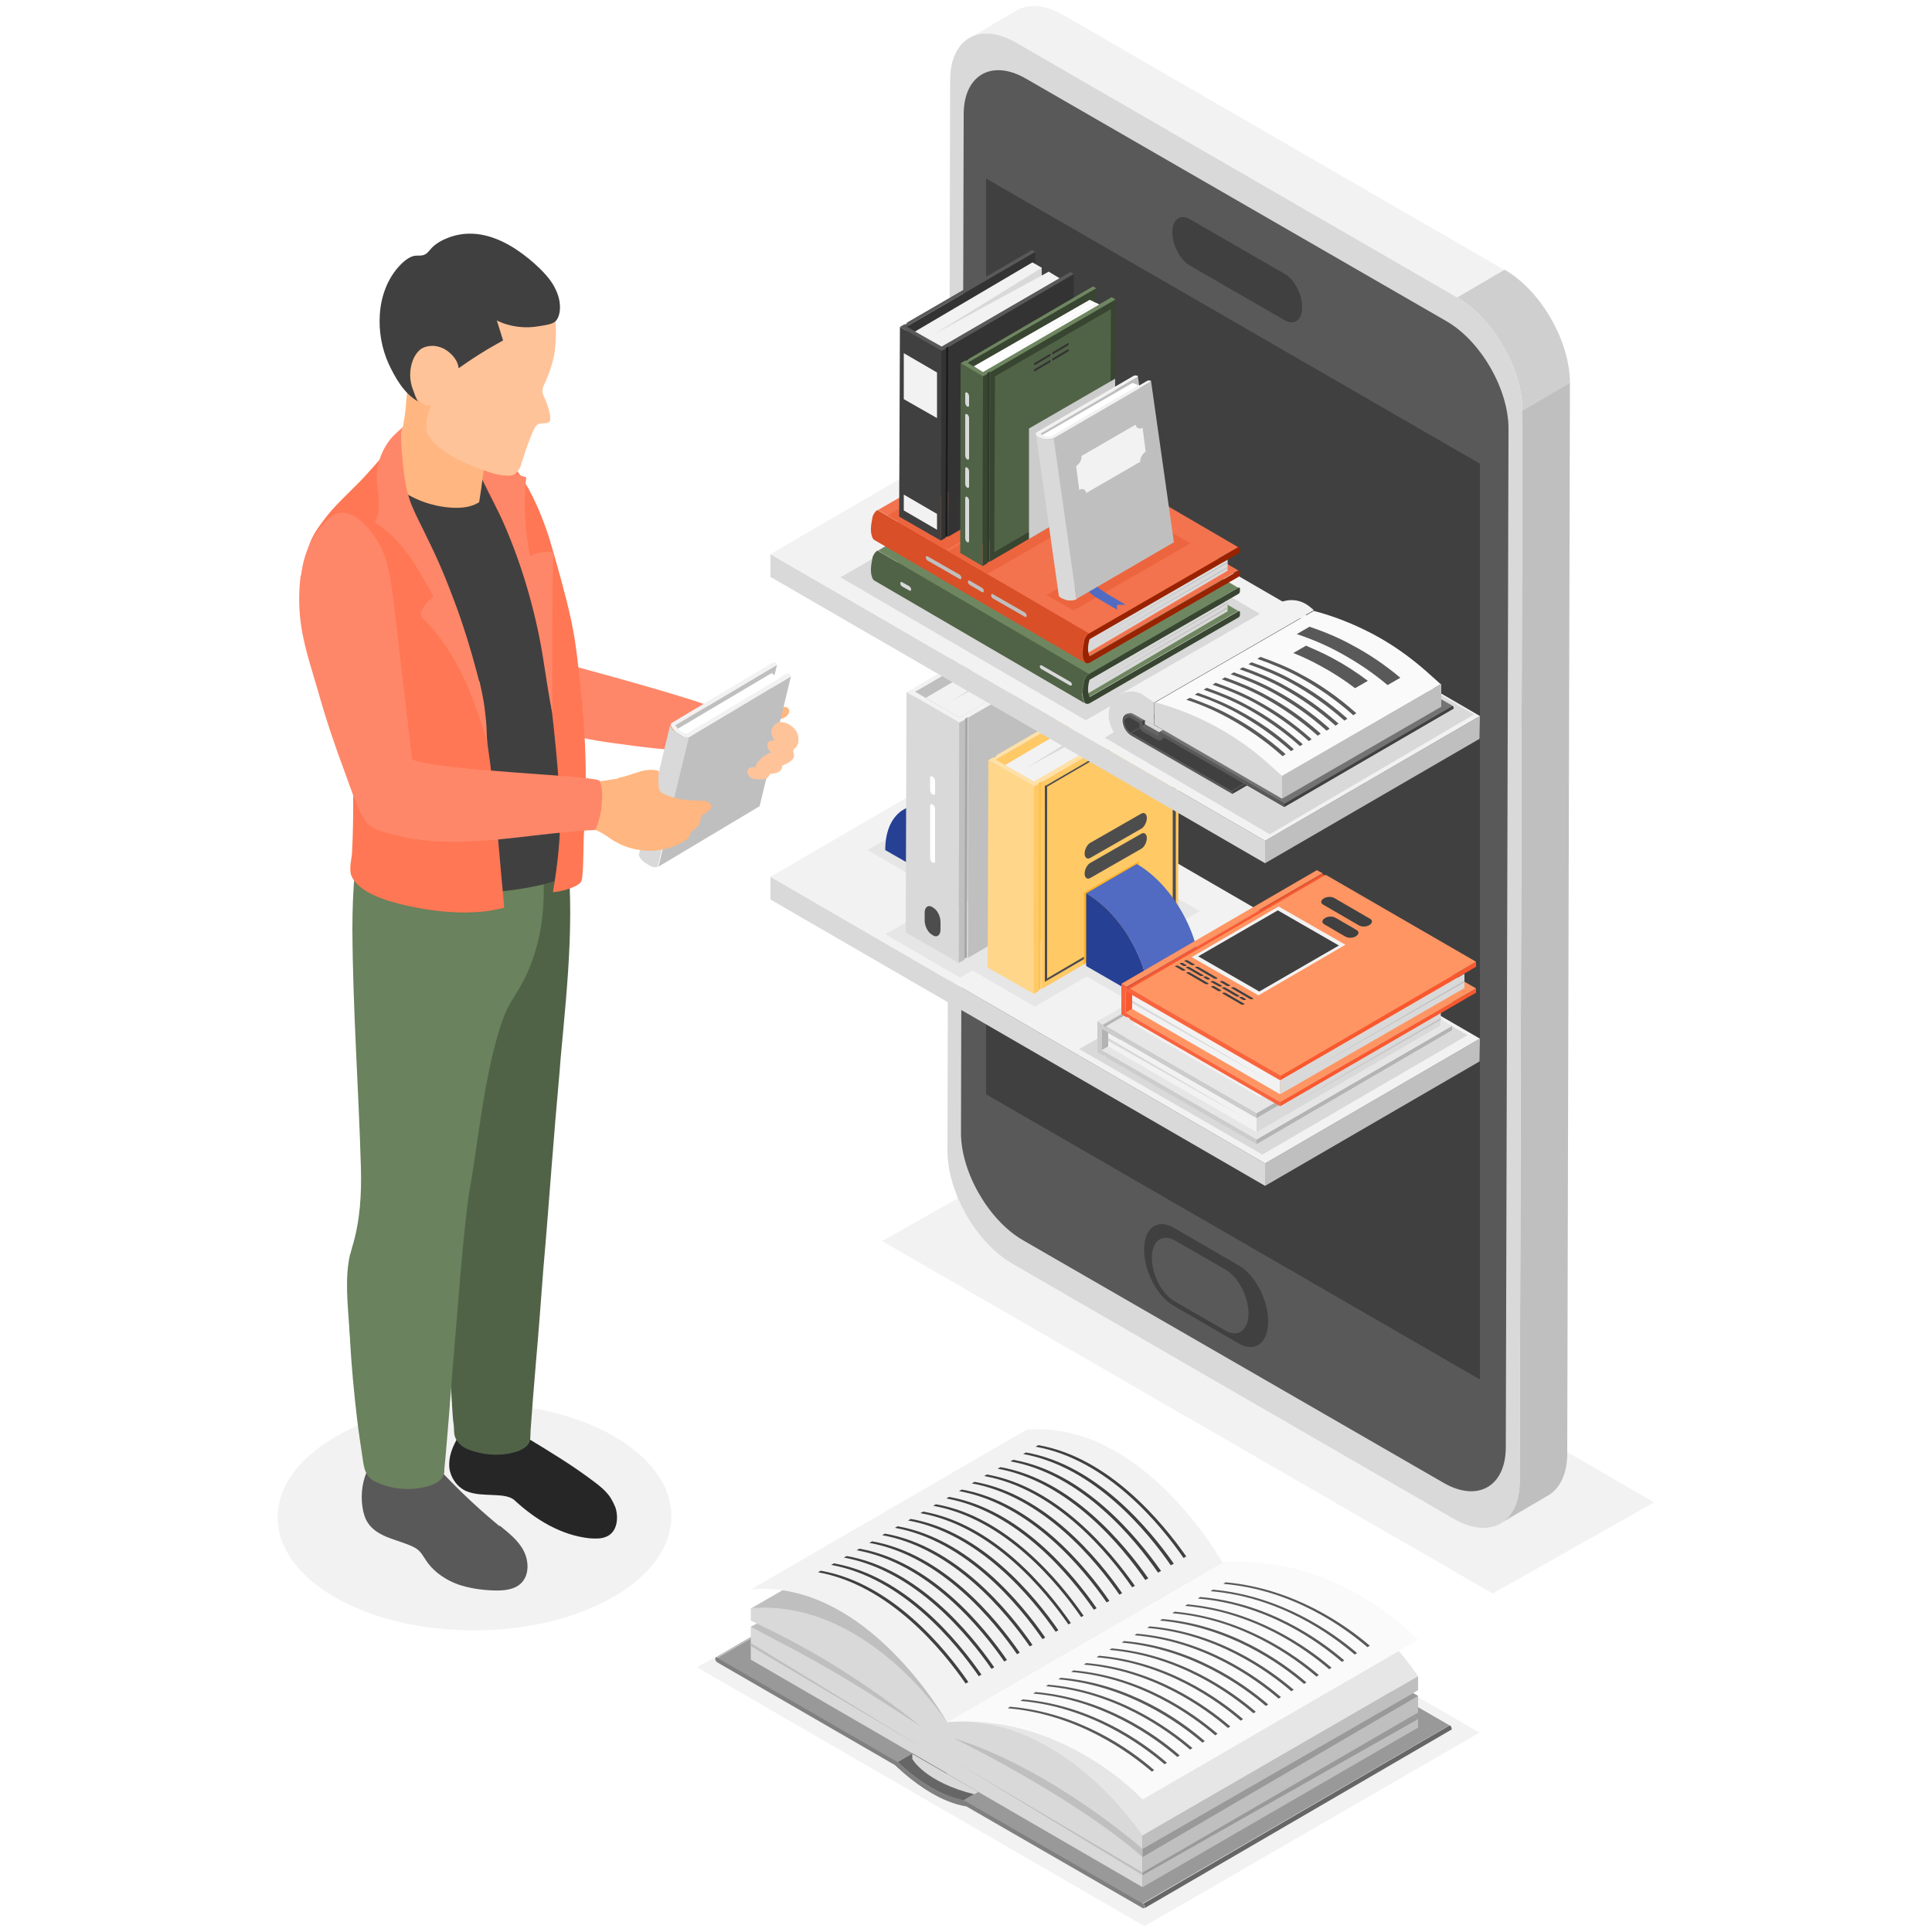 <?xml version="1.0" encoding="UTF-8"?>
<svg xmlns="http://www.w3.org/2000/svg" version="1.1" viewBox="0 0 500 500">
  <defs>
    <style>
      .cls-1 {
        fill: #a3a0a9;
      }

      .cls-2 {
        fill: #ffb680;
      }

      .cls-3 {
        mix-blend-mode: multiply;
      }

      .cls-3, .cls-4 {
        fill: #ccc;
      }

      .cls-5 {
        fill: #ffe1a8;
      }

      .cls-6 {
        fill: #303b2a;
      }

      .cls-7 {
        fill: #ff7754;
      }

      .cls-8 {
        fill: #4d4d4d;
      }

      .cls-9 {
        fill: #fff;
      }

      .cls-10 {
        fill: #a6a6a6;
      }

      .cls-11 {
        fill: #ffb224;
      }

      .cls-12 {
        fill: #262626;
      }

      .cls-13 {
        fill: #515350;
      }

      .cls-14 {
        fill: #920;
      }

      .cls-15 {
        fill: #264094;
      }

      .cls-16 {
        fill: #f2f2f2;
      }

      .cls-17 {
        fill: #404040;
      }

      .cls-18 {
        fill: #737373;
      }

      .cls-19 {
        isolation: isolate;
      }

      .cls-20 {
        fill: #bfbfbf;
      }

      .cls-21 {
        fill: #ed653e;
      }

      .cls-22 {
        fill: #384531;
      }

      .cls-23 {
        fill: #ff8769;
      }

      .cls-24 {
        fill: #666;
      }

      .cls-25 {
        fill: #516bc2;
      }

      .cls-26 {
        fill: #f2734e;
      }

      .cls-27 {
        fill: #f9582f;
      }

      .cls-28 {
        fill: #6f8761;
      }

      .cls-29 {
        fill: #ffd68a;
      }

      .cls-30 {
        fill: #333;
      }

      .cls-31 {
        fill: #595959;
      }

      .cls-32 {
        fill: #1a1a1a;
      }

      .cls-33 {
        fill: #999;
      }

      .cls-34 {
        fill: #f9643e;
      }

      .cls-35 {
        fill: #516347;
      }

      .cls-36 {
        fill: #ffc04d;
      }

      .cls-37 {
        fill: #d94f27;
      }

      .cls-38 {
        fill: #ffc399;
      }

      .cls-39 {
        fill: #cfcfcf;
      }

      .cls-40 {
        fill: #b3b3b3;
      }

      .cls-41 {
        fill: #ff9563;
      }

      .cls-42 {
        fill: gray;
      }

      .cls-43 {
        fill: #172e75;
      }

      .cls-44 {
        fill: #6a825d;
      }

      .cls-45 {
        fill: #fafafa;
      }

      .cls-46 {
        fill: #d9d9d9;
      }

      .cls-47 {
        fill: #ffc966;
      }

      .cls-48 {
        fill: #e6e6e6;
      }
    </style>
  </defs>
  <!-- Generator: Adobe Illustrator 28.7.1, SVG Export Plug-In . SVG Version: 1.2.0 Build 142)  -->
  <g class="cls-19">
    <g id="resource">
      <g>
        <g>
          <polygon class="cls-16" points="296.2 498.5 180.4 431.5 267.1 381.4 382.9 448.4 296.2 498.5"/>
          <g class="cls-19">
            <path class="cls-1" d="M185.2,429l79.4-46.2c0,0,.2,0,.4,0l-79.4,46.2c-.1,0-.3,0-.4,0Z"/>
            <polygon class="cls-33" points="185.6 429.1 265.1 382.9 311.7 409.8 232.3 456 185.6 429.1"/>
            <path class="cls-24" d="M232.3,456l79.4-46.2c1.1,1,4.4,4.2,8.8,6.7,2.4,1.4,5.2,2.6,8,3.2.1,0,.3,0,.4,0l-79.4,46.2c-.1,0-.3,0-.4,0-2.8-.6-5.6-1.8-8-3.2-4.4-2.5-7.7-5.6-8.8-6.7Z"/>
            <path class="cls-46" d="M236.1,453.8v1.4s3.2,6,16.2,9.2l1-.6-17.2-9.9Z"/>
            <polygon class="cls-33" points="249.5 465.9 328.9 419.8 375.1 446.5 295.7 492.6 249.5 465.9"/>
            <path class="cls-24" d="M375.5,447.7l-79.4,46.2c0,0,.2-.2.2-.3,0-.3-.2-.7-.5-.9l79.4-46.2c.3.2.5.6.5.9,0,.2,0,.3-.2.3Z"/>
            <path class="cls-42" d="M295.7,492.6c.3.2.5.6.5.9,0,.3-.2.5-.5.3l-45.6-26.3c-3.2-.5-6.4-1.9-9.1-3.5-5.2-3-9-6.9-9.4-7.2l-46-26.6c-.3-.2-.5-.6-.5-.9,0-.3.2-.5.5-.3l46.6,26.9c1.1,1,4.4,4.2,8.8,6.7,2.4,1.4,5.2,2.6,8,3.2.1,0,.3,0,.4,0l46.2,26.7Z"/>
          </g>
          <g>
            <path class="cls-20" d="M316.3,404.4l-11.5,6.7-59.8,34.6-50.7-29.4,71.3-41.3c30.1-2.5,50.7,29.4,50.7,29.4Z"/>
            <path class="cls-46" d="M245,445.6v13.3l-50.7-29.4v-8.5l1.6-.8c-.1,0-.2-.1-.3-.2l-1.3-.6v-3.2c30.1-2.5,50.7,29.4,50.7,29.4Z"/>
            <polygon class="cls-20" points="194.3 425.2 194.3 426 238.7 452.3 194.3 425.2"/>
            <path class="cls-20" d="M238.3,446.8l-10.7-6.9c-7.5-4.8-15.2-9.3-23.1-13.5l-10.2-5.4h0s1.6-.8,1.6-.8c7.3,3.4,14.4,7.3,21.3,11.6,7.3,4.6,14.4,9.6,21.1,15Z"/>
            <polygon class="cls-46" points="245 445.6 316.3 404.4 316.3 417.7 245 459 245 445.6"/>
          </g>
          <g>
            <path class="cls-48" d="M367,433.8l-11.5,6.7-59.8,34.6-50.7-29.4,71.3-41.3c30.1-2.5,50.7,29.4,50.7,29.4Z"/>
            <path class="cls-46" d="M245,445.7v13.3l50.7,29.4v-13.3s-20.6-31.9-50.7-29.4Z"/>
            <polygon class="cls-20" points="295.7 484.6 247.3 456 295.7 485.3 295.7 484.6"/>
            <polygon class="cls-20" points="367 437.4 365.7 438.2 367 438.9 367 443.2 365.6 444 367 444.9 367 447.1 295.7 488.4 295.7 475 367 433.8 367 437.4"/>
            <polygon class="cls-33" points="367 444.9 295.7 485.3 295.7 484.6 365.6 444 367 444.9"/>
          </g>
          <path class="cls-45" d="M367,424.4l-71.3,41.3s-20.6-22.5-50.7-20l71.3-41.3c30.1-2.5,50.7,20,50.7,20Z"/>
          <g>
            <path class="cls-31" d="M354.5,425.9l-.6.4c-6.2-5.3-19.5-14.9-37.3-16.4l.6-.4c17.7,1.6,31.1,11.1,37.3,16.4Z"/>
            <path class="cls-31" d="M351.2,427.8l-.6.4c-6.2-5.3-19.5-14.9-37.3-16.4l.6-.4h0c17.7,1.6,31.1,11.1,37.3,16.4Z"/>
            <path class="cls-31" d="M347.9,429.7l-.6.4c-6.2-5.3-19.5-14.9-37.3-16.4l.6-.4c17.7,1.5,31.1,11.1,37.3,16.4Z"/>
            <path class="cls-31" d="M344.6,431.6l-.6.4c-6.2-5.3-19.6-14.9-37.3-16.4l.6-.4c17.7,1.6,31.1,11.1,37.3,16.4Z"/>
            <path class="cls-31" d="M341.3,433.5l-.6.4c-6.2-5.3-19.6-14.9-37.3-16.4l.6-.4c17.7,1.6,31.1,11.1,37.3,16.4Z"/>
            <path class="cls-31" d="M338.1,435.4l-.6.4c-6.2-5.3-19.6-14.8-37.3-16.4l.6-.4c17.7,1.5,31.1,11.1,37.3,16.4Z"/>
            <path class="cls-31" d="M334.8,437.3l-.6.4c-6.2-5.3-19.6-14.9-37.3-16.4l.6-.4c17.7,1.5,31.1,11.1,37.3,16.4Z"/>
            <path class="cls-31" d="M331.5,439.2l-.6.4c-6.2-5.3-19.6-14.9-37.3-16.4l.6-.4c17.7,1.5,31.1,11.1,37.3,16.4Z"/>
            <path class="cls-31" d="M328.2,441.1l-.6.4c-6.2-5.3-19.6-14.8-37.3-16.4l.6-.4c17.7,1.5,31.1,11.1,37.3,16.4Z"/>
            <path class="cls-31" d="M325,443l-.6.4c-6.2-5.3-19.6-14.9-37.3-16.4l.6-.4c17.7,1.5,31.1,11.1,37.3,16.4Z"/>
            <path class="cls-31" d="M321.7,444.9l-.6.4c-6.2-5.3-19.6-14.9-37.3-16.4l.6-.4h0c17.7,1.5,31.1,11.1,37.3,16.4Z"/>
            <path class="cls-31" d="M318.4,446.8l-.6.4c-6.2-5.3-19.6-14.9-37.3-16.4l.6-.4h0c17.7,1.5,31.1,11.1,37.3,16.4Z"/>
            <path class="cls-31" d="M315.1,448.7l-.6.4c-6.2-5.3-19.6-14.9-37.3-16.4l.6-.4c17.7,1.5,31.1,11.1,37.3,16.4Z"/>
            <path class="cls-31" d="M311.8,450.6l-.6.4c-6.2-5.3-19.6-14.8-37.3-16.4l.6-.4h0c17.7,1.5,31.1,11,37.3,16.4Z"/>
            <path class="cls-31" d="M308.6,452.4l-.6.4c-6.2-5.3-19.6-14.9-37.3-16.4l.6-.4h0c17.7,1.5,31.1,11.1,37.3,16.4Z"/>
            <path class="cls-31" d="M305.3,454.3l-.6.4c-6.2-5.3-19.6-14.9-37.3-16.4l.6-.4h0c17.7,1.5,31.1,11,37.3,16.4Z"/>
            <path class="cls-31" d="M302,456.2l-.6.4c-6.2-5.3-19.6-14.9-37.3-16.4l.6-.4c17.7,1.5,31.1,11,37.3,16.4Z"/>
            <path class="cls-31" d="M298.7,458.1l-.6.4c-6.2-5.3-19.6-14.9-37.3-16.4l.6-.4h0c17.7,1.5,31.1,11,37.3,16.4Z"/>
          </g>
          <path class="cls-16" d="M316.4,404.4l-71.3,41.3s-20.6-36.9-50.7-34.4l71.3-41.3c30.1-2.5,50.7,34.4,50.7,34.4Z"/>
          <g>
            <path class="cls-17" d="M307,402.8l-.7.4c-6-8.7-19.8-25.5-38.3-28.8l.7-.4c18.4,3.2,32.2,20.1,38.3,28.8Z"/>
            <path class="cls-17" d="M303.7,404.7l-.7.4c-6-8.7-19.8-25.5-38.2-28.8l.7-.4h0c18.4,3.2,32.2,20.1,38.3,28.8Z"/>
            <path class="cls-17" d="M300.4,406.6l-.7.4c-6-8.7-19.8-25.5-38.2-28.8l.7-.4c18.4,3.2,32.2,20.1,38.3,28.8Z"/>
            <path class="cls-17" d="M297.1,408.5l-.7.4c-6-8.7-19.8-25.5-38.2-28.8l.7-.4c18.4,3.2,32.2,20.1,38.3,28.8Z"/>
            <path class="cls-17" d="M293.7,410.4l-.7.4c-6-8.7-19.8-25.5-38.3-28.8l.7-.4h0c18.4,3.2,32.2,20.1,38.3,28.8Z"/>
            <path class="cls-17" d="M290.4,412.3l-.7.4c-6-8.7-19.8-25.5-38.2-28.8l.7-.4c18.4,3.2,32.2,20.1,38.2,28.8Z"/>
            <path class="cls-17" d="M287.1,414.3l-.7.4c-6-8.7-19.8-25.5-38.2-28.8l.7-.4c18.4,3.2,32.2,20.1,38.2,28.8Z"/>
            <path class="cls-17" d="M283.8,416.2l-.7.4c-6-8.7-19.8-25.5-38.2-28.8l.7-.4h0c18.4,3.2,32.2,20.1,38.2,28.8Z"/>
            <path class="cls-17" d="M280.5,418.1l-.7.4c-6-8.7-19.8-25.5-38.3-28.8l.7-.4c18.4,3.2,32.2,20.1,38.2,28.8Z"/>
            <path class="cls-17" d="M277.2,420l-.7.4c-6-8.7-19.8-25.5-38.3-28.8l.7-.4c18.4,3.2,32.2,20.1,38.2,28.8Z"/>
            <path class="cls-17" d="M273.9,421.9l-.7.4c-6-8.7-19.8-25.5-38.2-28.8l.7-.4h0c18.4,3.2,32.2,20.1,38.2,28.8Z"/>
            <path class="cls-17" d="M270.5,423.8l-.7.4c-6-8.7-19.8-25.5-38.2-28.8l.7-.4h0c18.4,3.2,32.2,20.1,38.2,28.8Z"/>
            <path class="cls-17" d="M267.2,425.7l-.7.4c-6-8.7-19.8-25.5-38.2-28.8l.7-.4c18.4,3.2,32.2,20.1,38.2,28.8Z"/>
            <path class="cls-17" d="M263.9,427.7l-.7.4c-6-8.7-19.8-25.5-38.2-28.8l.7-.4c18.4,3.2,32.2,20.1,38.2,28.8Z"/>
            <path class="cls-17" d="M260.6,429.6l-.7.4c-6-8.7-19.8-25.5-38.2-28.8l.7-.4h0c18.4,3.2,32.2,20.1,38.2,28.8Z"/>
            <path class="cls-17" d="M257.3,431.5l-.7.4c-6-8.7-19.8-25.5-38.2-28.8l.7-.4h0c18.4,3.2,32.2,20.1,38.2,28.8Z"/>
            <path class="cls-17" d="M254,433.4l-.7.4c-6-8.7-19.8-25.5-38.2-28.8l.7-.4c18.4,3.2,32.2,20.1,38.2,28.8Z"/>
            <path class="cls-17" d="M250.6,435.3l-.7.4c-6-8.7-19.8-25.5-38.2-28.8l.7-.4c18.4,3.2,32.2,20.1,38.2,28.8Z"/>
          </g>
          <path class="cls-20" d="M195.9,420.2h0c-.1,0-.2-.1-.3-.1h.3Z"/>
          <path class="cls-20" d="M247.3,450.1s30.6,14.9,48.4,30.5v-2.1s-23.2-20.5-48.4-28.5Z"/>
          <polygon class="cls-33" points="367 438.9 295.7 480.6 295.7 480.6 295.7 478.5 365.7 438.2 367 438.9"/>
        </g>
        <g>
          <path class="cls-16" d="M86.7,413.4c19.8,11.4,52.1,11.4,72-.1,20-11.5,20.1-30.1.2-41.6-19.8-11.4-52.1-11.4-72,.1-20,11.5-20.1,30.1-.2,41.6Z"/>
          <path class="cls-12" d="M136.7,372.3c5.8,3.5,11.7,7.1,17.1,11.2,1.5,1.1,2.9,2.3,4,3.8.6.9,1.1,1.9,1.5,2.9.8,2.6.5,6.3-2.4,7.5-1.4.6-2.9.5-4.4.4-7.3-.8-13.9-4.8-19.3-9.8-1.4-1.3-4-1.3-5.8-1.4-2.2-.1-4.4-.1-6.5-.9-2.5-1-4.2-3.4-4.6-6-.2-1.8.2-3.7.9-5.4.7-1.6,1.6-3.4,2.7-4.8.6.7,2.2-1.4,2.8-1.8,1.1-.7,2.3-1.3,3.6-1.4,2.1-.3,4.2.4,5.8,1.6,1.7,1.3,2.8,3,4.6,4.1Z"/>
          <path class="cls-35" d="M116.1,309.4c.7-3.2.4-6.6.8-9.8,0-.6.2-1.2.7-1.6.4-.3,1-.4,1.5-.4.6,0,1.1,0,1.7,0,1.1-4.4,2.1-8.8,2.8-13.3,1.2-8.1,1.3-16.4,2.2-24.5.9-8.2,2.5-16.4,6.3-23.7,2.1-3.9,4.7-7.1,7.6-10.4,1.5-1.6,2.6-3.9,3.6-5.8.6-1.2,2.8-4.4,2.6-5.7,3.3,19.5,1,40-.8,59.6-.1,1.3-.2,2.5-.3,3.8-.7,7.9-1.4,15.9-2,23.8-.7,9-1.4,18.1-2.2,27.2-.6,8-1.2,16-1.9,24-.5,5.9-1,11.9-1.4,17.8-.1,1.7.2,2.9-1.3,4.1-1.3,1-2.9,1.4-4.4,1.7-3.4.6-7,.2-10.2-1-1.4-.5-2.5-1.3-3.3-2.6-.8-1.3-.5-2.6-.7-4-.3-1.5-.8-11.2-.9-14.6-.4-6.7-.8-13.4-1-20.1-.2-5-.3-10-.3-15,0-3.3.5-6.3,1.1-9.5Z"/>
          <path class="cls-23" d="M125.5,126.3c.2-.9.6-1.6.9-2.5.3-1,.1-2.3,0-3.3-.2-1.2-.8-5.2-2.1-5.8,4.2,1.8,7.7,5,10.2,8.8,3.3,4.7,4.8,9.8,6.4,15.2,1.8,6.1,3.3,12.3,4.5,18.5.6,3.4,1.2,6.7,1.6,10.1.2,1.6.5,3.2.5,4.8,1.2.4,34,9.1,37.8,11.4.2.1.5.3.7.5.2.3.2.6.3.9.5,3.1.2,6.6-1.9,8.9-.3.3-.7.7-1.2.8-.4.1-.8.1-1.1,0-7.9-.3-15.7-1.2-23.5-2.3-5.7-.8-11.5-1.7-16.5-4.6-.5-.3-1-.6-1.4-1.1,0-.1-.2-.2-.2-.4,0,0-.2.1-.3.2-.2,0-.3.2-.5.2-.5,0-.7-.6-.8-1.1-3.2-17.5-11.4-33.9-13.2-51.6-.3-2.5-.4-5.1,0-7.6Z"/>
          <path class="cls-2" d="M184.7,186.2c.5-1,1.4-1.8,2.4-2.2,1.2-.5,2.4-.7,3.6-.9,2.2-.5,4.3-1.3,6.5-1.1,1.7.2,3.3.9,5,.9.6,0,1.4,0,1.8.4.2.3.3.7.2,1.1-.1.4-.4.7-.6.9-.7.6-1.7.9-2.7,1-1,0-2,0-2.9-.3-.2.4.1.8.4,1,.7.6,1.5,1.1,2.4,1.4.3.1.6.2.9.3,1,.5,1.4,1.3,1.4,2.4,0,.5,0,1.1-.3,1.6-.5,1.2-1.8,1.8-2.7,2.7-.3.3-.5.6-.8.9-.3.3-.5.4-.8.6-.6.4-1,1.1-1.5,1.6-.8.8-2,1.2-3.1,1.4-1.1.1-2.3,0-3.5-.1-1.7-.2-3.5-.5-5.1-1.2-1.6-.7-3-2-3.5-3.7-.5-1.7,0-3.7,1.5-4.6.7-.4,1.2-.6.9-1.4-.3-.9-.2-1.9.3-2.7Z"/>
          <path class="cls-31" d="M129.3,394.8c2.3,1.9,4.8,3.8,6.2,6.5,1.4,2.7,1.5,6.3-.6,8.4-1.8,1.8-4.7,2-7.3,1.9-3.1-.1-6.3-.6-9.2-1.6-2.9-1.1-5.7-2.9-7.6-5.4-1.3-1.7-1.7-3.2-3.7-4.2-2-1-4.3-1.6-6.4-2.4-2.1-.8-4.3-2-5.5-3.9-.8-1.2-1.2-2.7-1.4-4.1-.5-3.4,0-7.1,1.6-10.1.8-1.4,1.9-2.7,2.5-4.3-.5,1.4,1.1,1.6,1.9,1.2,1.3-.6,2.5-1.2,3.9-1.4,1.7-.3,3.5-.3,5.2.3,1.5.5,2.6,1.6,3.5,2.9.9,1.5,2.3,2.7,3.5,4,2.7,2.8,5.5,5.5,8.4,8.1,1.7,1.5,3.3,2.9,5,4.3Z"/>
          <path class="cls-44" d="M90.7,324.5c.1-.6.3-1.1.4-1.6,2.1-6.8,2.5-13.8,2.3-20.9-.6-20.5-2.1-41-2.2-61.5,0-10.2.7-20.4,3.3-30.2.6-.3,1.1.5,1.3,1.1,1,3,3.1,5.5,5.7,7.2,2.6,1.7,5.6,2.7,8.7,3.3,2.5.5,5.1.6,7.6.3,1.7-.2,3.4-.7,5.1-1,3.5-.6,7.8.2,11-1.5,2.1-1.1,5.1-4.6,4.3-7.3,2.5,9.1,3.3,18.7,1.7,28-.8,4.6-2.2,9-4.3,13.2-1.9,3.7-4.1,6.2-5.5,10.3-2,5.7-3.3,11.6-4.4,17.6-1.7,9.2-2.7,18.6-4.4,27.8-.9,6.7-1.5,13.4-2.1,20.1-.7,8.4-1.4,16.8-2.1,25.3-.5,7-1.9,24-2.1,25.5,0,.5,0,1-.2,1.5-.5,1.6-2.4,2.4-3.9,2.9-4.4,1.3-9.3.9-13.5-1-2.9-1.3-3.2-3.6-3.6-6.5-.5-3.3-1-6.6-1.4-10-.8-6.7-1.4-13.3-1.8-20,0-1.1-.2-2.3-.2-3.4-.4-6.1-1.2-13,.2-19.1Z"/>
          <path class="cls-17" d="M117.1,112.4c2-.3,4.2-.4,6.2-.1,2,.3,4.2,2,5.7,3.3,1.2,1.1,2.1,2.4,2.9,3.8.5.9,1,1.8,1.5,2.7,2.8,5.4,4.9,11.2,6.2,17.2.6,2.9,2.9,15.3,3.5,18.6,2.3,12.9,3.7,25.9,4.2,39,.3,6.5.3,13.1.1,19.6,0,2.5.6,6.8-.5,9-1,2-4,2.8-6,3.3-10.7,2.6-21.9,2.9-32.7,1.1-5.8-1-11.7-2.7-16.4-6.2,2.1-17.3,3.7-35.2-1.2-51.9-2.7-9.2-7.2-17.7-9.7-26.9-.8-2.7-.3-5,1.4-7.4,4.2-6,9.1-11.7,14.9-16.2,5.8-4.5,12.7-7.8,19.9-8.9Z"/>
          <path class="cls-7" d="M133,141.3c4.2,10.8,6.7,22.2,8.5,33.6.8,4.7,1.4,9.5,1.9,14.3.7,6.6,1.3,13.3,1.5,19.9.3,7.3-.6,14.6-1.8,21.8,2-.2,4-.7,5.9-1.6.5-.3,1-.6,1.3-1,.3-.4.3-.9.4-1.4.4-4.1.2-8.3.5-12.4.3-4.4.4-8.8.4-13.2,0-8.3-.6-16.5-1.5-24.7-.4-3.8-.8-7.6-1.4-11.4-1.1-6.7-3-13.4-4.8-19.9-.6-2.1-1.2-4.1-1.8-6.2-1.9-5.7-4.2-11.4-7.6-16.3-3.2-4.6-8.3-9.6-13.9-11,1.9,10.6,8.7,19.6,12.4,29.6Z"/>
          <path class="cls-23" d="M143.2,143.9c0-.3,0-.6-.2-.9-.2-.2-.5-.2-.7-.2-1.8,0-3.5.3-5.1,1.2-1.4-6.8-1.8-13.7-1-20.6,0,.3-2.1-.6-2.3-.7-.7-.4-1.4-1-1.9-1.5-1.2-1.2-2.3-2.6-3.7-3.6-1.4-1-3.1-1.7-4.8-1.6-.5,0-1.1.1-1.5.4-.5.3-.8.7-.9,1.3,0,.7.4,1.3.8,1.8,2.5,3.3,4.3,7,6.1,10.7,3,6.3,5.5,12.6,7.6,19.2,1.8,5.8,3.3,11.7,4.4,17.7.6,3,2.4,16,3,17.3-.2-4.6-.1-25.1,0-30.8,0-3.2.1-6.5.2-9.7Z"/>
          <path class="cls-2" d="M123.8,130.1c-2,1.2-4.4,1.4-6.7,1.3-5.7-.3-11.2-2.5-15.6-6.2-1.1-.9-2-1.9-2.7-3.1,4-4.6,5.7-10.8,6.2-16.8.4-3.7.4-7.5,2.1-10.8.6,1.3,1,3,2.1,4,.5.5,1,1.1,1.4,1.6,2.5,3.1,5.4,5.9,8.8,7.9,1.8,1,3.8,1.5,5.6,2.4,1.7.8.9,3.2.8,4.7-.4,5-1,10-1.8,14.9,0,0-.1,0-.2.1Z"/>
          <path class="cls-7" d="M108.1,136.3c3,6.3,6.1,12.5,8.6,18.9.8,2.1,1.6,4.2,2.3,6.3,8.1,23.8,9.1,48.6,11.5,73.4-8.4,2.3-18.9,1.1-27.2-1-3.1-.8-6.2-1.8-8.9-3.5-1.3-.9-2.6-2-3.3-3.4-.9-1.7-.2-4.2,0-6.1.5-10.1.4-20.2-.3-30.2-.4-6.4-1.6-12.9-3.1-19.2-1.4-6.1-3.2-12.2-5.3-18.1-.9-2.5-1.9-5.1-2.6-7.6-1.3-4.5,2.4-9.2,5-12.5,2.9-3.6,6.4-6.5,9.5-9.9,3.3-3.6,6.5-7.3,9.4-11.1-.3.3-.2,1.7-.3,2.1-.1.7-.4,4.3-.5,5.4-.1,2.5,0,5.1.7,7.5,1,3.1,3.1,6,4.4,8.9Z"/>
          <path class="cls-23" d="M124.1,176.3c.5,2.3,1,4.5,1.3,6.8.2,1.7.4,3.3.5,5,.1,1.5,0,3.4.4,4.8-3.4-11.8-7.8-23.8-16.5-32.5-.4-.4-.9-.9-.9-1.6,0-.3.1-.6.3-.9.7-1.4,1.7-2.6,3-3.4-3.9-7.3-8.1-15-15.2-19.3,2.4-4.4,0-9,.6-13.5.4-3.2,2-6.7,4.3-9,.7-.7,1.6-1.5,2.4-2.2-.3.9-.5,1.7-.5,2.6,0,2.4.3,4.8.5,7.3.4,3.7.9,7.1,2.3,10.5,1.2,2.9,2.7,5.6,4,8.4,2.7,5.4,5,10.9,7.1,16.6,2.2,5.9,4.1,12,5.7,18.1.2.8.4,1.5.6,2.3Z"/>
          <path class="cls-38" d="M115.6,63.4c4.6-1.1,9.5-.8,13.8.9,4.4,1.7,8.2,4.8,10.8,8.7,1.3,1.9,2.3,4,2.9,6.3.9,3.4.9,7,.6,10.5-.3,3.4-1.4,6.5-2.8,9.6-.3.6-.6,1.3-.5,2,0,.5.3,1,.5,1.5.7,1.5,1.2,3.1,1.5,4.7,0,.5.1,1.1-.2,1.5-.6.7-1.8.3-2.7.6-.8.3-1.2,1.1-1.5,1.8-1.1,2.5-2,5.1-2.8,7.7-.4,1.3-.8,2.8-2,3.5-.5.3-1.1.4-1.7.4-1.9,0-3.9-.5-5.7-1.2-4.6-1.6-9.3-3.5-12.9-6.8-.8-.7-1.6-1.6-2.1-2.6-1.1-2.4-.2-5.2.8-7.7-1.8.7-3.2-1.1-4.1-2.3-1.3-1.6-2.6-3.3-3.6-5.2-1.8-3.4-2.7-7.3-2.8-11.2,0-4.6,1-9.1,3.2-13.1,2.4-4.3,6.5-8.5,11.4-9.7Z"/>
          <path class="cls-17" d="M128.6,83c.5,1.7,1.1,3.4,1.6,5.1,0,0-3.9,2.2-4.2,2.4-2.5,1.5-4.9,3.1-7.3,4.8-.2-1.9-1.5-3.5-3.1-4.6-1-.7-2.2-1.1-3.4-1.2-1.2,0-2.5.2-3.5,1-.8.7-1.4,1.6-1.8,2.6-1,2.5-1,5.3,0,7.8.4,1,.7,2.2,1.3,3-3.6-2-5.9-6.1-7.6-9.7-1.8-4-2.6-8.4-2.3-12.8.3-5.1,2.3-10.2,6.1-13.6.8-.7,1.8-1.4,2.9-1.6.6-.1,1.3,0,1.9-.1,1.4-.2,1.9-1.4,2.9-2.3,1.1-1,2.4-1.7,3.7-2.2,2.7-1.1,5.7-1.4,8.6-.9,5.2.9,9.8,3.9,13.8,7.4,2,1.8,3.9,3.7,5.2,6,.8,1.5,1.4,3.1,1.5,4.8.1,1.3-.1,3.3-1.2,4.3-.9.8-3,1-4.1,1.2-3.7.7-7.7.2-11.1-1.5Z"/>
          <g>
            <g class="cls-19">
              <path class="cls-20" d="M201,172.1l-26.2,15.6-8.1,33.6,26.2-15.6c0,0,0,0,.1-.1l8.1-33.6c0,0,0,0-.1.1Z"/>
              <path class="cls-20" d="M204.6,175.1l-26.1,15.6-8.1,33.6,26.1-15.6c0,0,0,0,.1-.1l8.1-33.6c0,0,0,0-.1.1Z"/>
              <path class="cls-46" d="M165.4,221l8.1-33.6c0,.2,0,.4,0,.6,0,.1.1.2.2.3.3.5.7.9,1.1,1.2.5.4,1.1.8,1.6,1,.1,0,.3.1.4.2.5.2,1.1.2,1.5,0l-8.1,33.6c-.4.2-1,.2-1.5,0-.1,0-.3-.1-.4-.2-.5-.3-1.1-.6-1.6-1-.4-.3-.8-.7-1.1-1.2,0-.1-.1-.2-.2-.3-.1-.2-.1-.4,0-.6Z"/>
              <path class="cls-16" d="M204.6,174.7c.1.1.1.3,0,.4l-26.1,15.6c-.4.2-1,.2-1.5,0-.1,0-.3-.1-.4-.2-.5-.3-1.1-.6-1.6-1-.4-.3-.8-.7-1.1-1.2,0-.1-.1-.2-.2-.3-.2-.4-.1-.8.3-1l26.1-15.6c.1,0,.4,0,.5,0l.4.3c.1.1.1.3,0,.4l-26.2,15.6c.3.5.6.9,1,1.2.6.5,1.2.8,1.7,1l26.1-15.6c.1,0,.4,0,.5,0l.4.3Z"/>
            </g>
            <path class="cls-9" d="M201.6,175.6l-24.1,14.4c-.5-.2-1.1-.5-1.7-1-.1-.1-.3-.3-.4-.4l24.3-14.4,1.9,1.4Z"/>
          </g>
          <path class="cls-2" d="M160.1,201.3c1.6-.3,3-.8,4.5-1.3,1.7-.6,3.6-1,5.4-.6.2,0,.4,0,.5.3,0,.1,0,.3,0,.4-.2,1.2-.1,2.5,0,3.7.2,1.1.7,1.4,1.6,1.8,1,.4,2,.8,3,1,2.1.5,4.2.6,6.3.6.5,0,1.1,0,1.5.2.5.2,1,.5,1.1,1,.3,1-1.1,1.9-1.8,2.3-.3.2-.6.3-.7.6-.2.3-.2.6-.2.9-.1.9-.6,1.7-1.3,2.2-.3.2-.6.4-.9.7-.3.4-.5.9-.7,1.4-.3.6-.9.9-1.5,1.3-5.3,3.2-12.4,3.1-17.7,0-1.7-1-3.2-2.3-5.1-3-2.2-.8-4.7-.5-7-.2.1-3.7.5-7.3,1.1-10.9,0-.2,0-.4.2-.6.6-1.2,3.8-.7,4.9-.7,2-.1,6.3-.9,6.6-.9Z"/>
          <path class="cls-23" d="M77.9,149c.7-5.8,2.9-11,7.3-14.9,5.5-4.8,11.9,4,13.8,8.4,1.8,4.3,2.3,8.9,2.9,13.5.8,6.8,3.9,33.6,4.7,40.1,0,.2,0,.4,0,.5.1,0,.2,0,.4.1,7.9,2.9,47.6,4,48.2,5.4.8,1.8.7,4.5.5,6.3,0,1.1-.3,2.2-.6,3.3,0,.3-.8,3.1-1.1,3.1-9.4.4-18.7,2-28,2.7-5.6.4-11.3.6-16.9-.1-2.7-.3-5.4-.9-8.1-1.6-2.9-.8-5.3-1.3-6.9-4-2-3.5-3.3-7.7-4.7-11.5-2.6-6.9-5-14-7-21.1-1.9-6.7-4.2-13-4.8-20.1-.3-3.4-.2-6.8.2-10.2Z"/>
          <path class="cls-38" d="M206.5,190.3c.3,1.2.2,2.5-.8,3.4-.1,0-.2.2-.3.3-.2.4,0,.9.1,1.3.1.7-.4,1.4-1,1.8-.6.4-1.3.7-1.9,1-.1,0-.2.1-.2.2,0,0,0,.2,0,.2,0,.6-.5,1.1-1.1,1.4-.6.2-1.2.3-1.8.4-.1,0-.2,0-.3.1-.1.1-.1.3-.2.4-.3.6-1,.8-1.6.9-.7,0-1.4,0-2.1-.1-.6-.1-1.2-.4-1.5-.8-.4-.5-.5-1.2-.2-1.7.4-.6,1.3-.6,2-.5-.4,0,.5-1.3.5-1.4.3-.4.8-.8,1.2-1.2.7-.5,1.4-.9,2.2-1.3-.4-.4-.8-1-.9-1.6,0-.2,0-.4,0-.6,0-.3.3-.6.7-.7.3-.1.7-.2,1-.2,0-.5-.4-1-.6-1.5-.4-1.4.7-3,2.1-3.2,1.4-.2,2.8.7,3.7,1.6.4.4.8,1,1,1.7Z"/>
        </g>
        <g>
          <polygon class="cls-16" points="386.3 412.4 428.1 388.8 270.1 297.5 228.3 321.2 386.3 412.4"/>
          <g class="cls-19">
            <path class="cls-20" d="M394,106.2l-.7,277.1c0,5.3-1.9,9.1-4.9,10.9l12.3-7.2c3-1.8,4.9-5.5,4.9-10.9l.7-277.1-12.3,7.2Z"/>
            <path class="cls-16" d="M275.2,3.9c-4.7-2.7-9-3-12.1-1.2l-12.3,7.2c3.1-1.8,7.3-1.5,12.1,1.2l114.2,66,12.3-7.2L275.2,3.9Z"/>
            <path class="cls-39" d="M377.1,77l12.3-7.2c9.4,5.4,16.9,18.5,16.9,29.3l-12.3,7.2c0-10.7-7.5-23.9-16.9-29.3Z"/>
            <path class="cls-46" d="M377.1,77c9.4,5.4,16.9,18.5,16.9,29.3l-.7,277.1c0,10.7-7.6,15.1-17,9.7l-114.2-66c-9.4-5.4-16.9-18.5-16.9-29.3l.7-277.1c0-10.7,7.6-15.1,17-9.7l114.2,66Z"/>
            <path class="cls-31" d="M374.3,83.1c8.9,5.1,16.1,17.6,16.1,27.8l-.7,263.6c0,10.2-7.3,14.4-16.2,9.2l-108.7-62.7c-8.9-5.1-16.1-17.6-16.1-27.8l.7-263.6c0-10.2,7.3-14.4,16.2-9.2l108.7,62.7Z"/>
            <path class="cls-17" d="M332.5,82.9l-24.6-14.2c-2.5-1.4-4.5-5.3-4.5-8.6h0c0-3.3,2-4.8,4.5-3.4l24.6,14.2c2.5,1.4,4.5,5.3,4.5,8.6h0c0,3.3-2,4.8-4.5,3.4Z"/>
          </g>
          <polygon class="cls-17" points="383 357 255.2 283.2 255.2 46.2 383 120 383 357"/>
          <path class="cls-17" d="M320.6,347.7l-16.9-9.8c-4.2-2.4-7.6-8.9-7.6-14.5h0c0-5.6,3.4-8.1,7.6-5.7l16.9,9.8c4.2,2.4,7.6,8.9,7.6,14.5h0c0,5.6-3.4,8.1-7.6,5.7Z"/>
          <path class="cls-31" d="M317.2,344.4l-13.2-7.6c-3.3-1.9-5.9-6.9-5.9-11.3h0c0-4.3,2.6-6.3,5.9-4.5l13.2,7.6c3.3,1.9,5.9,6.9,5.9,11.3h0c0,4.3-2.6,6.3-5.9,4.5Z"/>
          <g class="cls-19">
            <polygon class="cls-20" points="383 268.8 382.9 274.7 327.4 306.9 327.4 301.1 383 268.8"/>
            <polygon class="cls-46" points="327.4 301.1 327.4 306.9 199.4 232.8 199.4 226.9 327.4 301.1"/>
            <polygon class="cls-16" points="383 268.8 327.4 301.1 199.4 226.9 255 194.6 383 268.8"/>
          </g>
          <g>
            <polygon class="cls-48" points="297.6 262.2 271.1 246.8 287.9 237.1 314.5 252.5 297.6 262.2"/>
            <polygon class="cls-48" points="251.1 235.4 224.5 220 241.4 210.3 267.9 225.7 251.1 235.4"/>
            <g class="cls-19">
              <polygon class="cls-43" points="245.5 210.6 258.6 203 258.6 221.8 245.4 229.4 245.5 210.6"/>
              <path class="cls-25" d="M233.8,209.5l13.1-7.6c3-1.7,7.1-1.5,11.6,1.1l-13.1,7.6c-4.5-2.6-8.7-2.9-11.6-1.1Z"/>
              <path class="cls-15" d="M245.5,210.6v18.8c0,0-16.4-9.4-16.4-9.4,0-10.4,7.4-14.6,16.4-9.3Z"/>
            </g>
            <g>
              <polygon class="cls-48" points="248.5 253 229.1 241.8 278.6 213.3 297.9 224.4 248.5 253"/>
              <g>
                <g class="cls-19">
                  <polygon class="cls-46" points="237.2 177.9 237 240.1 236.8 240 236.9 177.8 237.2 177.9"/>
                  <polygon class="cls-20" points="279 154.5 278.9 216.7 236.7 241.2 236.8 179 279 154.5"/>
                  <polygon class="cls-46" points="250.6 185.7 250.5 247.9 250.2 247.8 250.4 185.6 250.6 185.7"/>
                  <polygon class="cls-20" points="291.7 161.8 291.5 224 250.5 247.9 250.6 185.7 291.7 161.8"/>
                  <polygon class="cls-10" points="250.4 185.6 250.2 247.8 249.4 248.2 249.6 186.1 250.4 185.6"/>
                  <polygon class="cls-46" points="248.3 187 248.1 249.2 234.4 241.3 234.6 179.1 248.3 187"/>
                  <path class="cls-9" d="M241.3,223.2h.1c.4.3.6,0,.6-.4v-13.4c0-.5-.3-1-.6-1.2h-.1c-.4-.3-.6,0-.6.4v13.4c0,.5.3,1,.6,1.2Z"/>
                  <path class="cls-9" d="M241.3,205.6h.1c.4.3.6,0,.6-.4v-3c0-.5-.3-1-.6-1.2h-.1c-.4-.3-.6,0-.6.4v3c0,.5.3,1,.6,1.2Z"/>
                  <path class="cls-8" d="M241.5,242.1l-.3-.2c-1.1-.6-1.9-2.3-1.9-3.7v-2c0-1.4.9-2.1,1.9-1.5l.3.2c1.1.6,1.9,2.3,1.9,3.7v2c0,1.4-.9,2.1-1.9,1.5Z"/>
                  <polygon class="cls-20" points="249.8 186.2 249.6 248.4 248.1 249.2 248.3 187 249.8 186.2"/>
                  <polygon class="cls-16" points="291.7 161.8 250.6 185.7 250.4 185.6 249.6 186.1 249.8 186.2 248.3 187 234.6 179.1 236.1 178.3 236.3 178.4 237.2 177.9 236.9 177.8 278 153.9 279 154.5 236.8 179 248.3 185.7 290.5 161.1 291.7 161.8"/>
                </g>
                <polygon class="cls-16" points="287 163.2 248.3 185.7 239.6 180.6 278.1 157.9 281.1 159.7 281.1 159.7 281.1 162.3 283.4 161.1 283.4 161.1 287 163.2"/>
                <polygon class="cls-46" points="281.1 159.7 281.1 162.3 246.1 181.5 281.1 159.7 281.1 159.7"/>
              </g>
            </g>
            <g>
              <polygon class="cls-48" points="267.8 260.5 251 250.8 293.7 226.2 310.5 235.8 267.8 260.5"/>
              <g>
                <g class="cls-19">
                  <polygon class="cls-29" points="258 195.6 257.9 249.3 257.7 249.2 257.8 195.5 258 195.6"/>
                  <polygon class="cls-47" points="294.1 175.5 294 229.1 257.6 250.3 257.7 196.6 294.1 175.5"/>
                  <polygon class="cls-29" points="269.6 202.4 269.5 256 269.3 255.9 269.5 202.3 269.6 202.4"/>
                  <polygon class="cls-47" points="305.1 181.8 304.9 235.4 269.5 256 269.6 202.4 305.1 181.8"/>
                  <path class="cls-8" d="M270.4,254.1v-50.8c.1,0,.3,0,.3,0l33.6-19.5v50.8c-.1,0-.3,0-.3,0l-33.6,19.5ZM271,203.6v49.6c-.1,0,32.5-19,32.5-19v-49.6c.1,0-32.5,19-32.5,19Z"/>
                  <path class="cls-8" d="M295.3,214.5l-13.1,7.5c-.8.5-1.5,0-1.5-1.1h0c0-1.1.7-2.4,1.5-2.8l13.1-7.5c.8-.5,1.5,0,1.5,1.1h0c0,1.1-.7,2.4-1.5,2.8Z"/>
                  <path class="cls-8" d="M295.3,219.7l-13.1,7.5c-.8.5-1.5,0-1.5-1.1h0c0-1.1.7-2.4,1.5-2.8l13.1-7.5c.8-.5,1.5,0,1.5,1.1h0c0,1.1-.7,2.4-1.5,2.8Z"/>
                  <polygon class="cls-36" points="269.5 202.3 269.3 255.9 268.6 256.4 268.7 202.7 269.5 202.3"/>
                  <polygon class="cls-29" points="267.6 203.5 267.5 257.2 255.6 250.4 255.8 196.7 267.6 203.5"/>
                  <polygon class="cls-47" points="268.9 202.8 268.8 256.5 267.5 257.2 267.6 203.5 268.9 202.8"/>
                  <polygon class="cls-5" points="305.1 181.8 269.6 202.4 269.5 202.3 268.7 202.7 268.9 202.8 267.6 203.5 255.8 196.7 257.1 196 257.3 196.1 258 195.6 257.8 195.5 293.3 174.9 294.1 175.5 257.7 196.6 267.6 202.3 304.1 181.2 305.1 181.8"/>
                </g>
                <polygon class="cls-16" points="301 182.9 267.6 202.3 260.1 198 293.4 178.4 296 179.9 296 179.9 296 182.2 297.9 181.1 297.9 181.1 301 182.9"/>
                <polygon class="cls-46" points="296 179.9 296 182.2 265.7 198.7 296 179.9 296 179.9"/>
              </g>
            </g>
            <polygon class="cls-11" points="294.7 222.9 294.7 241.4 280.5 249.6 280.5 231 294.7 222.9"/>
            <g class="cls-19">
              <path class="cls-25" d="M281.1,231.2l13.1-7.6c9,5.2,16.3,17.8,16.3,28.2l-13.1,7.6c0-10.4-7.3-23-16.3-28.2Z"/>
              <path class="cls-15" d="M281.1,231.2c9,5.2,16.3,17.8,16.3,28.2l-16.3-9.4v-18.8Z"/>
            </g>
          </g>
          <g class="cls-19">
            <polygon class="cls-20" points="383 185.3 382.9 191.2 327.4 223.4 327.4 217.6 383 185.3"/>
            <polygon class="cls-46" points="327.4 217.6 327.4 223.4 199.4 149.3 199.4 143.4 327.4 217.6"/>
            <polygon class="cls-16" points="383 185.3 327.4 217.6 199.4 143.4 255 111.1 383 185.3"/>
          </g>
          <g>
            <polygon class="cls-46" points="281 186.4 217.5 149.4 263.9 122.7 327.5 159.7 281 186.4"/>
            <g class="cls-19">
              <path class="cls-28" d="M265.6,126.3c.1,0,.2,0,.3,0l54.7,31.9c0,0-.2,0-.3,0l-38.5,22.2-54.7-31.9,38.5-22.2Z"/>
              <path class="cls-46" d="M281.5,179.5l36.2-21.3v-2.9l-35.9,20.7c-.3,1-.6,2.3-.3,3.6Z"/>
              <polygon class="cls-20" points="317.7 155.9 317.7 156.2 283.5 176 317.7 155.9"/>
              <polygon class="cls-20" points="317.7 157.1 317.7 157.5 283.5 177.2 317.7 157.1"/>
              <path class="cls-28" d="M265.6,120.3c.1,0,.2,0,.3,0l54.7,31.9c0,0-.2,0-.3,0l-38.4,22.2-54.7-31.9,38.4-22.2Z"/>
              <path class="cls-31" d="M288.3,164.7l17.6-10.2c.7-.4.6-1-.2-1.5l-6-3.5c-.8-.4-1.9-.5-2.6-.1l-17.6,10.2c-.7.4-.6,1,.2,1.5l6,3.5c.8.4,1.9.5,2.6.1Z"/>
              <g>
                <g>
                  <path class="cls-9" d="M290,156.5l5.8-3.4c.2,0,.1-.3,0-.4h0c-.2-.1-.5-.1-.6,0l-5.8,3.4c-.2,0-.1.3,0,.4h0c.2.1.5.1.6,0Z"/>
                  <path class="cls-9" d="M284,159.9l2.4-1.4c.2,0,.1-.2,0-.4h0c-.2-.1-.5-.1-.6,0l-2.4,1.4c-.2,0-.1.3,0,.4h0c.2.1.5.1.6,0Z"/>
                  <path class="cls-9" d="M296.8,152.5l1.4-.8c.2,0,.1-.2,0-.4h0c-.2-.1-.5-.1-.6,0l-1.4.8c-.2,0-.1.3,0,.4h0c.2.1.5.1.6,0Z"/>
                  <path class="cls-9" d="M287.5,157.9l1.4-.8c.2,0,.1-.3,0-.4h0c-.2-.1-.5-.1-.6,0l-1.4.8c-.2,0-.1.3,0,.4h0c.2.1.5.1.6,0Z"/>
                  <path class="cls-9" d="M300.6,153.1l-5.8,3.4c-.2,0-.1.3,0,.4h0c.2.1.5.1.6,0l5.8-3.4c.2,0,.1-.3,0-.4h0c-.2-.1-.5-.1-.6,0Z"/>
                  <path class="cls-9" d="M293.6,157.1l-5.8,3.4c-.2,0-.1.3,0,.4h0c.2.1.5.1.6,0l5.8-3.4c.2,0,.1-.3,0-.4h0c-.2-.1-.5-.1-.6,0Z"/>
                  <path class="cls-9" d="M286.8,161l-.4.2c-.2,0-.1.2,0,.4h0c.2.1.5.1.6,0l.4-.2c.2,0,.1-.2,0-.4h0c-.2-.1-.5-.1-.6,0Z"/>
                  <path class="cls-9" d="M293.2,155.7l-5.8,3.4c-.2,0-.1.3,0,.4h0c.2.1.5.1.6,0l5.8-3.4c.2,0,.1-.2,0-.4h0c-.2-.1-.5-.1-.6,0Z"/>
                  <path class="cls-9" d="M299.2,152.2l-2.4,1.4c-.2,0-.1.3,0,.4h0c.2.1.5.1.6,0l2.4-1.4c.2,0,.1-.2,0-.4h0c-.2-.1-.5-.1-.6,0Z"/>
                  <path class="cls-9" d="M286.3,159.6l-1.4.8c-.2,0-.1.2,0,.4h0c.2.1.5.1.6,0l1.4-.8c.2,0,.1-.3,0-.4h0c-.2-.1-.5-.1-.6,0Z"/>
                  <path class="cls-9" d="M295.7,154.2l-1.4.8c-.2,0-.1.3,0,.4h0c.2.1.5.1.6,0l1.4-.8c.2,0,.1-.3,0-.4h0c-.2-.1-.5-.1-.6,0Z"/>
                </g>
                <g>
                  <path class="cls-9" d="M294.6,159.1l5.8-3.4c.2,0,.1-.2,0-.4h0c-.2-.1-.5-.1-.6,0l-5.8,3.4c-.2,0-.1.3,0,.4h0c.2.1.5.1.6,0Z"/>
                  <path class="cls-9" d="M288.6,162.6l2.4-1.4c.2,0,.1-.2,0-.4h0c-.2-.1-.5-.1-.6,0l-2.4,1.4c-.2,0-.1.2,0,.4h0c.2.1.5.1.6,0Z"/>
                  <path class="cls-9" d="M301.4,155.2l1.4-.8c.2,0,.1-.2,0-.4h0c-.2-.1-.5-.1-.6,0l-1.4.8c-.2,0-.1.3,0,.4h0c.2.1.5.1.6,0Z"/>
                  <path class="cls-9" d="M292.1,160.6l1.4-.8c.2,0,.1-.2,0-.4h0c-.2-.1-.5-.1-.6,0l-1.4.8c-.2,0-.1.2,0,.4h0c.2.1.5.1.6,0Z"/>
                </g>
              </g>
              <path class="cls-35" d="M226.2,150.2l54.7,31.9c-.1,0-.2-.2-.3-.4,0-.1-.1-.3-.2-.4-.5-1.4-.3-3.1,0-4.5,0-.2,0-.4.1-.6.2-.8.7-1.5,1.3-1.8l-54.7-31.9c-.6.3-1.1,1.1-1.3,1.8,0,.2-.1.4-.1.6-.3,1.5-.5,3.2,0,4.5,0,.1.1.3.2.4,0,.2.2.3.3.4Z"/>
              <g>
                <path class="cls-46" d="M277.4,177.1h0c0,.3-.2.4-.5.3l-7.3-4.2c-.3-.1-.5-.5-.5-.7h0c0-.3.2-.4.5-.3l7.3,4.2c.3.1.5.5.5.7Z"/>
                <path class="cls-46" d="M235.8,152.5h0c0,.4-.2.5-.5.3l-1.8-1c-.3-.2-.5-.5-.5-.8h0c0-.4.2-.5.5-.3l1.8,1c.3.2.5.5.5.8Z"/>
              </g>
              <path class="cls-22" d="M281.9,174.4c-.6.3-1.1,1.1-1.3,1.8,0,.2-.1.4-.1.6-.3,1.5-.5,3.2,0,4.5,0,.1.1.3.2.4.2.5.7.6,1.3.3l38.5-22.2c.2-.1.4-.4.4-.7v-.7c0-.2-.2-.3-.4-.2l-38.5,22.2c-.7-1.4-.4-3.3,0-4.5l38.5-22.2c.2-.1.4-.4.4-.7v-.7c0-.2-.2-.3-.4-.2l-38.4,22.2Z"/>
            </g>
            <g class="cls-19">
              <path class="cls-26" d="M265.6,115.8c.1,0,.2,0,.3,0l54.7,31.9c0,0-.2,0-.3,0l-38.5,22.2-54.7-31.9,38.5-22.2Z"/>
              <path class="cls-46" d="M281.5,169l36.2-21.3v-2.9l-35.9,20.7c-.3,1-.6,2.3-.3,3.6Z"/>
              <polygon class="cls-20" points="317.7 145.4 317.7 145.7 283.5 165.5 317.7 145.4"/>
              <polygon class="cls-20" points="317.7 146.7 317.7 147 283.5 166.8 317.7 146.7"/>
              <path class="cls-26" d="M265.6,109.8c.1,0,.2,0,.3,0l54.7,31.9c0,0-.2,0-.3,0l-38.4,22.2-54.7-31.9,38.4-22.2Z"/>
              <path class="cls-37" d="M226.2,139.7l54.7,31.9c-.1,0-.2-.2-.3-.4,0-.1-.1-.3-.2-.4-.5-1.4-.3-3.1,0-4.5,0-.2,0-.4.1-.6.2-.8.7-1.5,1.3-1.8l-54.7-31.9c-.6.3-1.1,1.1-1.3,1.8,0,.2-.1.4-.1.6-.3,1.5-.5,3.2,0,4.5,0,.1.1.3.2.4,0,.2.2.3.3.4Z"/>
              <g>
                <path class="cls-20" d="M265.7,159.3h0c0,.4-.2.5-.5.3l-8.2-4.7c-.3-.2-.5-.5-.5-.8h0c0-.4.2-.5.5-.3l8.2,4.7c.3.2.5.5.5.8Z"/>
                <path class="cls-20" d="M248.8,149.5h0c0,.4-.2.5-.5.3l-8.2-4.7c-.3-.2-.5-.5-.5-.8h0c0-.4.2-.5.5-.3l8.2,4.7c.3.2.5.5.5.8Z"/>
                <path class="cls-20" d="M254.6,152.9h0c0,.4-.2.5-.5.3l-3.1-1.8c-.3-.2-.5-.5-.5-.8h0c0-.4.2-.5.5-.3l3.1,1.8c.3.2.5.5.5.8Z"/>
              </g>
              <path class="cls-14" d="M281.9,163.9c-.6.3-1.1,1.1-1.3,1.8,0,.2-.1.4-.1.6-.3,1.5-.5,3.2,0,4.5,0,.1.1.3.2.4.2.5.7.6,1.3.3l38.5-22.2c.2-.1.4-.4.4-.7v-.7c0-.2-.2-.3-.4-.2l-38.5,22.2c-.7-1.4-.4-3.3,0-4.5l38.5-22.2c.2-.1.4-.4.4-.7v-.7c0-.2-.2-.3-.4-.2l-38.4,22.2Z"/>
            </g>
            <g>
              <g>
                <polygon class="cls-21" points="282.9 120.4 244.9 142.3 229.7 133.4 267.6 111.5 282.9 120.4"/>
                <g>
                  <g class="cls-19">
                    <polygon class="cls-17" points="234.9 83.6 234.7 132.7 234.6 132.6 234.7 83.5 234.9 83.6"/>
                    <polygon class="cls-30" points="267.9 65.2 267.8 114.3 234.5 133.6 234.6 84.5 267.9 65.2"/>
                    <polygon class="cls-17" points="245.5 89.8 245.4 138.9 245.2 138.8 245.4 89.7 245.5 89.8"/>
                    <polygon class="cls-30" points="277.9 70.9 277.8 120 245.4 138.9 245.5 89.8 277.9 70.9"/>
                    <polygon class="cls-32" points="245.4 89.7 245.2 138.8 244.5 139.1 244.7 90.1 245.4 89.7"/>
                    <polygon class="cls-17" points="243.7 90.8 243.5 139.9 232.7 133.7 232.9 84.6 243.7 90.8"/>
                    <polygon class="cls-16" points="242.5 108.2 233.9 103.3 233.9 91.4 242.5 96.4 242.5 108.2"/>
                    <polygon class="cls-16" points="242.5 137.1 233.9 132.1 233.9 128 242.5 133 242.5 137.1"/>
                    <polygon class="cls-30" points="244.9 90.2 244.7 139.2 243.5 139.9 243.7 90.8 244.9 90.2"/>
                    <polygon class="cls-31" points="277.9 70.9 245.5 89.8 245.4 89.7 244.7 90.1 244.9 90.2 243.7 90.8 232.9 84.6 234.1 83.9 234.2 84 234.9 83.6 234.7 83.5 267.1 64.7 267.9 65.2 234.6 84.5 243.7 89.7 277 70.4 277.9 70.9"/>
                  </g>
                  <polygon class="cls-16" points="274.2 72 243.7 89.7 236.8 85.8 267.2 67.9 269.6 69.3 269.6 69.3 269.6 71.3 271.4 70.3 271.4 70.3 274.2 72"/>
                  <polygon class="cls-46" points="269.6 69.3 269.6 71.3 241.9 86.4 269.6 69.3 269.6 69.3"/>
                </g>
              </g>
              <g>
                <polygon class="cls-21" points="293.6 126.6 255.6 148.5 245.4 142.6 283.2 120.7 293.6 126.6"/>
                <g>
                  <g class="cls-19">
                    <polygon class="cls-35" points="250.7 93 250.5 142.1 250.3 142 250.5 93 250.7 93"/>
                    <polygon class="cls-22" points="283.7 74.6 283.6 123.7 250.3 143 250.4 93.9 283.7 74.6"/>
                    <polygon class="cls-35" points="256.3 96.3 256.1 145.4 256 145.3 256.1 96.2 256.3 96.3"/>
                    <polygon class="cls-22" points="288.7 77.5 288.5 126.5 256.1 145.4 256.3 96.3 288.7 77.5"/>
                    <polygon class="cls-35" points="287.5 80 287.3 125.4 257.3 142.9 257.5 97.4 287.5 80"/>
                    <g>
                      <path class="cls-30" d="M267.8,94.5l3.9-2.3c.1,0,.2-.3.2-.4h0c0-.2-.1-.2-.2-.2l-3.9,2.3c-.1,0-.2.3-.2.4h0c0,.2.1.2.2.2Z"/>
                      <path class="cls-30" d="M272.5,91.7l3.9-2.3c.1,0,.2-.3.2-.4h0c0-.2-.1-.2-.2-.2l-3.9,2.3c-.1,0-.2.3-.2.4h0c0,.2.1.2.2.2Z"/>
                    </g>
                    <g>
                      <path class="cls-30" d="M267.8,96.1l3.9-2.3c.1,0,.2-.3.2-.4h0c0-.2-.1-.2-.2-.2l-3.9,2.3c-.1,0-.2.3-.2.4h0c0,.2.1.2.2.2Z"/>
                      <path class="cls-30" d="M272.5,93.3l3.9-2.3c.1,0,.2-.3.2-.4h0c0-.2-.1-.2-.2-.2l-3.9,2.3c-.1,0-.2.3-.2.4h0c0,.2.1.2.2.2Z"/>
                    </g>
                    <polygon class="cls-6" points="256.1 96.2 256 145.3 255.3 145.7 255.4 96.6 256.1 96.2"/>
                    <polygon class="cls-35" points="254.4 97.4 254.3 146.5 248.5 143.1 248.6 94 254.4 97.4"/>
                    <g>
                      <path class="cls-46" d="M250.3,140.3h0c.3.2.5,0,.5-.3v-10.4c0-.4-.2-.8-.5-1h0c-.3-.2-.5,0-.5.3v10.4c0,.4.2.8.5,1Z"/>
                      <path class="cls-46" d="M250.3,118.9h0c.3.2.5,0,.5-.3v-10.4c0-.4-.2-.8-.5-1h0c-.3-.2-.5,0-.5.3v10.4c0,.4.2.8.5,1Z"/>
                      <path class="cls-46" d="M250.3,126.2h0c.3.2.5,0,.5-.3v-3.9c0-.4-.2-.8-.5-1h0c-.3-.2-.5,0-.5.3v3.9c0,.4.2.8.5,1Z"/>
                      <path class="cls-46" d="M250.3,105.2h0c.3.2.5,0,.5-.3v-2.3c0-.4-.2-.8-.5-1h0c-.3-.2-.5,0-.5.3v2.3c0,.4.2.8.5,1Z"/>
                    </g>
                    <polygon class="cls-22" points="255.6 96.7 255.5 145.8 254.3 146.5 254.4 97.4 255.6 96.7"/>
                    <polygon class="cls-28" points="288.7 77.5 256.3 96.3 256.1 96.2 255.4 96.6 255.6 96.7 254.4 97.4 248.6 94 249.8 93.3 250 93.4 250.7 93 250.5 93 282.9 74.1 283.7 74.6 250.4 93.9 254.4 96.3 287.7 76.9 288.7 77.5"/>
                  </g>
                  <polygon class="cls-9" points="284.5 78.8 282 77.6 252 94.8 254.4 96.3 284.5 78.8"/>
                  <polygon class="cls-16" points="282.6 77.9 253.7 94.8 282.9 78 282.6 77.9"/>
                  <polygon class="cls-16" points="283.7 78.4 254.8 95.3 284 78.6 283.7 78.4"/>
                </g>
              </g>
            </g>
            <polygon class="cls-3" points="288.6 98 288.5 126.5 266.3 139.5 266.3 110.9 288.6 98"/>
            <polygon class="cls-21" points="277.9 158 270.8 154 301 136.5 308.1 140.6 277.9 158"/>
            <path class="cls-25" d="M276.2,147.6s0,0,.1,0c1.3.9,2.5,2.1,3.5,3.4,1.3,1.7,2.9,3.1,4.7,4.1l4.6,2.7v-1.3s2.2,0,2.2,0l-4.6-2.7c-1.8-1.1-3.4-2.4-4.7-4.1h0c-1-1.3-2.2-2.4-3.5-3.4,0,0,0,0,0,0l-2.2,1.2Z"/>
            <g class="cls-19">
              <path class="cls-20" d="M294.5,97.5s0,0-.1.1l-25.1,14.6,5.9,41.6,25.1-14.6c0,0,.1,0,.1-.1l-5.9-41.6Z"/>
              <path class="cls-9" d="M294.8,99.8l-23,13.4c-.5,0-1.1-.1-1.6-.3-.2,0-.4-.2-.5-.3l23.4-13.5,1.8.7Z"/>
              <path class="cls-20" d="M297.9,98.7s0,0-.1.1l-25.1,14.6,5.9,41.6,25.1-14.6c0,0,.1,0,.1-.1l-5.9-41.6Z"/>
              <path class="cls-16" d="M295.7,110.7l.8,6.2c-.9.5-1.5,1.7-1.4,2.6l-14,8.1c-.1-1-1-1.3-1.8-.8l-.8-6.2c.9-.5,1.5-1.7,1.4-2.6l14-8.1c.1.9,1,1.3,1.8.8Z"/>
              <path class="cls-46" d="M274,154l-5.9-41.6c0,0,0,.1,0,.2,0,0,.1.1.2.2.3.2.6.4,1,.6.5.2,1,.3,1.5.4.1,0,.2,0,.4,0,.5,0,1.1,0,1.5-.3l5.9,41.6c-.4.2-1,.3-1.5.3-.1,0-.2,0-.4,0-.5,0-1.1-.2-1.5-.4-.4-.1-.7-.3-1-.6,0,0-.1-.1-.2-.2,0,0,0-.1,0-.2Z"/>
              <path class="cls-16" d="M297.8,98.6c.1,0,.1.2,0,.2l-25.1,14.6c-.4.2-1,.3-1.5.3-.1,0-.2,0-.4,0-.5,0-1.1-.2-1.5-.4-.4-.1-.7-.3-1-.6,0,0-.1-.1-.2-.2-.2-.2,0-.5.3-.7l25.1-14.6c.1,0,.4-.1.5,0h.4c.1.2.1.3,0,.4l-25.1,14.6c.2.3.6.5,1,.6.5.2,1.1.3,1.6.3l25.1-14.6c.1,0,.4-.1.5,0h.4Z"/>
            </g>
          </g>
          <g>
            <polygon class="cls-46" points="328.6 215.9 285.9 190.9 338.8 159.9 381.5 184.9 328.6 215.9"/>
            <g>
              <g class="cls-19">
                <path class="cls-17" d="M291.4,185.8l43.7-25.4c-.3.2-.5.5-.5.9,0,1.1.7,2.5,1.7,3l-43.7,25.4c-1-.6-1.7-1.9-1.7-3,0-.5.2-.8.5-.9Z"/>
                <polygon class="cls-17" points="292.6 189.7 336.3 164.4 362.3 179.4 318.6 204.8 292.6 189.7"/>
                <path class="cls-18" d="M336.3,159.8c-.6-.4-1.2-.4-1.6-.2l-43.7,25.4c.4-.2,1-.2,1.6.2l2.9,1.6,43.7-25.4-2.9-1.6Z"/>
                <polygon class="cls-17" points="295.4 186.8 339.1 161.4 339.1 162.5 295.4 187.9 295.4 186.8"/>
                <path class="cls-24" d="M343.3,165.4l-3.7-2.1c-.2-.1-.4-.5-.4-.8l-43.7,25.4c0,.3.2.6.4.8l3.7,2.1c.1,0,.2,0,.3,0l43.7-25.4c0,0-.2,0-.3,0Z"/>
                <polygon class="cls-46" points="296.3 186.4 296.3 187.4 300 189.5 301 188.9 298.8 187.7 296.3 186.4"/>
                <path class="cls-13" d="M344,166.2l-43.7,25.4c.2-.1.3-.3.3-.7l43.7-25.4c0,.3-.1.6-.3.7Z"/>
                <polygon class="cls-13" points="300.6 190.5 344.3 165.1 344.3 165.5 300.6 190.9 300.6 190.5"/>
                <path class="cls-17" d="M362.6,180.1l-43.7,25.4c0,0,0,0,0-.2,0-.2-.1-.4-.3-.5l43.7-25.4c.2,0,.3.3.3.5,0,0,0,.2,0,.2Z"/>
                <polygon class="cls-18" points="300 189.5 343.7 164.1 376 182.7 332.3 208.1 300 189.5"/>
                <path class="cls-31" d="M332.3,208.1c.2,0,.3.3.3.5,0,.2-.1.3-.3.2l-31.6-18.3v.4c0,.7-.5.9-1.1.6l-3.7-2.1c-.6-.3-1-1.1-1-1.8v-.4s-2.2-1.3-2.2-1.3c-.9-.5-1.7-.2-1.7.8,0,1.1.7,2.5,1.7,3l26.1,15c.2,0,.3.3.3.5,0,.2-.1.3-.3.2l-26-15c-1.2-.7-2.2-2.3-2.3-3.7-.1-1.6.9-2.3,2.3-1.6l2.9,1.6v1c0,.3.2.6.4.8l3.7,2.1c.2.1.4,0,.4-.3v-1s32.2,18.6,32.2,18.6Z"/>
                <path class="cls-17" d="M376.2,183.4l-43.7,25.4c0,0,0,0,0-.2,0-.2-.1-.4-.3-.5l43.7-25.4c.2,0,.3.3.3.5,0,0,0,.2,0,.2Z"/>
              </g>
              <path class="cls-16" d="M340,157.9s-.4-.4-1.2-1c-2.4-1.9-5.6-2.1-8.3-.6l-40.8,23.5,9,2,41.2-23.8Z"/>
              <path class="cls-45" d="M373,177l-5.1,3-36.1,20.9-21-9.9-12-9.1,41.2-23.8c5.4,1.4,10.6,3.5,15.5,6.1,4.9,2.6,9.5,5.9,13.7,9.6l3.8,3.4Z"/>
              <g>
                <path class="cls-31" d="M332.7,195.2l-.8.5-.3-.3c-4.2-3.7-8.8-6.9-13.7-9.6-3.5-1.9-7.1-3.5-10.9-4.7l.9-.5c3.7,1.3,7.4,2.8,10.8,4.7,4.9,2.6,9.5,5.9,13.7,9.6l.3.3Z"/>
                <path class="cls-31" d="M334.9,193.9l-.8.5-.3-.3c-4.2-3.7-8.8-6.9-13.7-9.6-3.5-1.9-7.1-3.5-10.9-4.7l.8-.5c3.7,1.3,7.4,2.8,10.8,4.7,4.9,2.6,9.5,5.8,13.7,9.6l.3.3Z"/>
                <path class="cls-31" d="M337.2,192.6l-.8.5-.3-.3c-4.2-3.7-8.8-6.9-13.7-9.6-3.5-1.9-7.1-3.4-10.9-4.7l.8-.5h0c3.7,1.3,7.4,2.8,10.8,4.7,4.9,2.6,9.5,5.9,13.7,9.6l.3.3Z"/>
                <path class="cls-31" d="M339.5,191.3l-.8.5-.3-.3c-4.2-3.7-8.8-6.9-13.7-9.6-3.5-1.9-7.1-3.4-10.9-4.7l.8-.5c3.7,1.3,7.4,2.8,10.8,4.7,4.9,2.6,9.5,5.9,13.7,9.6l.3.3Z"/>
                <path class="cls-31" d="M341.8,189.9l-.8.5-.3-.3c-4.2-3.7-8.8-6.9-13.7-9.6-3.5-1.9-7.1-3.4-10.8-4.7l.8-.5c3.7,1.3,7.4,2.8,10.8,4.7,4.9,2.6,9.5,5.9,13.7,9.6l.3.3Z"/>
                <path class="cls-31" d="M344.1,188.6l-.8.5-.3-.3c-4.2-3.7-8.8-6.9-13.7-9.6-3.5-1.9-7.1-3.4-10.8-4.7l.8-.5h0c3.7,1.3,7.4,2.8,10.8,4.7,4.9,2.6,9.5,5.9,13.7,9.6l.3.3Z"/>
                <path class="cls-31" d="M346.4,187.3l-.8.5-.3-.3c-4.2-3.7-8.8-6.9-13.7-9.6-3.5-1.9-7.1-3.4-10.8-4.7l.8-.5c3.7,1.3,7.4,2.8,10.8,4.7,4.9,2.6,9.5,5.9,13.7,9.6l.3.3Z"/>
                <path class="cls-31" d="M348.7,186l-.8.5-.3-.3c-4.2-3.7-8.8-6.9-13.7-9.6-3.5-1.9-7.1-3.4-10.8-4.7l.8-.5c3.7,1.3,7.4,2.8,10.8,4.7,4.9,2.6,9.5,5.9,13.7,9.6l.3.3Z"/>
                <path class="cls-31" d="M351,184.6l-.8.5-.3-.3c-4.2-3.7-8.8-6.9-13.7-9.6-3.5-1.9-7.1-3.4-10.8-4.7l.8-.5c3.7,1.3,7.4,2.8,10.8,4.7,4.9,2.6,9.5,5.9,13.7,9.6l.3.3Z"/>
              </g>
              <path class="cls-31" d="M362.4,175.4l-3.3,1.9c-3.8-3.2-7.8-5.9-12.2-8.3-3.6-2-7.4-3.6-11.3-4.9l3.3-1.9c3.9,1.3,7.7,2.9,11.3,4.9,4.3,2.3,8.4,5.1,12.2,8.3Z"/>
              <path class="cls-31" d="M354,176.2l-3.3,1.9c-2.9-2.2-6-4.2-9.2-5.9-2.2-1.2-4.5-2.3-6.8-3.2l3.3-1.9c2.3,1,4.6,2,6.8,3.2,3.2,1.7,6.3,3.7,9.2,5.9Z"/>
              <path class="cls-46" d="M331.8,206.7l-33-19.1v-5.9h0c10.8,2.9,20.9,8.3,29.2,15.7l3.8,3.4v5.9Z"/>
              <polygon class="cls-20" points="331.8 200.8 373 177 373 182.9 331.8 206.7 331.8 200.8"/>
              <path class="cls-46" d="M313.4,202.5l-6.2-.7-12.7-6.7c-1.7-.9-3.3-2.2-4.7-3.5-1.5-1.6-2.4-3.3-2.8-5.5-.3-2,.3-4.2,1.8-5.6,2-1.8,4.9-2.1,7.1-.6l2.8,1.9v5.9l-3.2-1.7-2.3-1.3c-.6-.3-1.2-.1-1.9.1-.7.3-1.1.8-1,1.9.1,1.4,1.1,3,2.3,3.7l1.4.8,19.3,11.2Z"/>
              <path class="cls-31" d="M332.6,208.6c0,.2-.1.3-.3.2l-31.6-18.3v.4c0,.7-.5.9-1.1.6l-3.7-2.1c-.4-.2-.7-.6-.9-1.1l.4-1.4v1c0,.3.2.6.4.8l3.7,2.1c.2.1.4,0,.4-.3v-1s32.2,18.6,32.2,18.6c.2,0,.3.3.3.5Z"/>
            </g>
          </g>
          <g>
            <g>
              <polygon class="cls-46" points="326.7 298.8 379.8 267.9 332.5 240.6 279.3 271.5 326.7 298.8"/>
              <g>
                <g>
                  <g class="cls-19">
                    <polygon class="cls-40" points="285.4 273.1 336.1 243.7 336.1 243.4 285.4 272.9 285.4 273.1"/>
                    <polygon class="cls-40" points="285.1 271.8 335.8 242.4 335.8 236.9 285.2 266.3 285.1 271.8"/>
                    <polygon class="cls-48" points="285.4 265.2 336.1 235.7 334.7 234.9 284 264.3 285.4 265.2"/>
                    <polygon class="cls-40" points="285.4 265.4 336.1 236 336.1 235.7 285.4 265.2 285.4 265.4"/>
                    <polygon class="cls-40" points="286.2 265.9 336.9 236.4 336.1 236 285.4 265.4 286.2 265.9"/>
                    <polygon class="cls-40" points="325.2 296.1 375.8 266.6 375.8 265.5 325.2 294.9 325.2 296.1"/>
                    <polygon class="cls-48" points="325.2 294.9 375.8 265.5 335.8 242.4 285.1 271.8 325.2 294.9"/>
                    <polygon class="cls-40" points="325.2 289.4 375.9 260 375.9 258.7 325.2 288.1 325.2 289.4"/>
                    <polygon class="cls-48" points="325.2 288.1 375.9 258.7 336.9 236.2 286.2 265.6 325.2 288.1"/>
                    <polygon class="cls-4" points="325.2 296.1 325.2 294.9 285.1 271.8 285.2 266.3 325.2 289.4 325.2 288.1 286.2 265.6 286.2 265.9 285.4 265.4 285.4 265.2 284 264.3 284 272.3 285.4 273.1 285.4 272.9 286.2 273.3 286.2 273.6 325.2 296.1"/>
                  </g>
                  <polygon class="cls-16" points="325.2 293 325.2 289.4 286.8 267.3 286.8 270.8 325.2 293"/>
                  <polygon class="cls-46" points="286.8 269.4 321.8 289.1 286.8 268.6 286.8 269.4"/>
                  <polygon class="cls-46" points="372.8 265.4 372.9 261.7 325.2 289.4 325.2 293 372.8 265.4"/>
                  <polygon class="cls-20" points="372.9 263.5 333.2 286.6 372.9 263.9 372.9 263.5"/>
                  <path class="cls-16" d="M326.2,283.9h-.2c0,0-32.7-18.8-32.7-18.8l42.7-24.8h.2c0,0,32.7,18.8,32.7,18.8l-42.7,24.8Z"/>
                </g>
                <path class="cls-17" d="M322.3,273.7l-10.8-6.2c-.8-.5-2.2-.4-3.1.1h0c-.9.5-1,1.3-.2,1.8l10.8,6.2c.8.5,2.2.4,3.1-.1h0c.9-.5,1-1.3.2-1.8Z"/>
                <path class="cls-17" d="M343.9,265.2l-18.5-10.7c-1.4-.8-3.8-.7-5.4.2h0c-1.6.9-1.8,2.3-.4,3.1l18.5,10.7c1.4.8,3.8.7,5.4-.2h0c1.6-.9,1.8-2.3.4-3.1Z"/>
                <g>
                  <path class="cls-17" d="M343.4,251.9l-1.7-1c-.2,0-.4,0-.6,0h0c-.2.1-.2.3,0,.3l1.7,1c.2,0,.4,0,.6,0h0c.2-.1.2-.3,0-.3Z"/>
                  <path class="cls-17" d="M343.7,250.7l-.8-.5c-.2,0-.4,0-.6,0h0c-.2.1-.2.3,0,.3l.8.5c.2,0,.4,0,.6,0h0c.2-.1.2-.3,0-.3Z"/>
                  <path class="cls-17" d="M349.8,254.2l-.8-.5c-.2,0-.4,0-.6,0h0c-.2.1-.2.3,0,.3l.8.5c.2,0,.4,0,.6,0h0c.2-.1.2-.3,0-.3Z"/>
                  <path class="cls-17" d="M348.1,253.3l-3.6-2.1c-.2,0-.4,0-.6,0h0c-.2.1-.2.3,0,.3l3.6,2.1c.2,0,.4,0,.6,0h0c.2-.1.2-.3,0-.3Z"/>
                  <path class="cls-17" d="M349.4,255.4l-4.8-2.8c-.2,0-.4,0-.6,0h0c-.2.1-.2.3,0,.3l4.8,2.8c.2,0,.4,0,.6,0h0c.2-.1.2-.3,0-.3Z"/>
                  <path class="cls-17" d="M345.8,250.6l-1.7-1c-.2,0-.4,0-.6,0h0c-.2.1-.2.3,0,.3l1.7,1c.2,0,.4,0,.6,0h0c.2-.1.2-.3,0-.3Z"/>
                  <path class="cls-17" d="M351.8,254l-4.8-2.8c-.2,0-.4,0-.6,0h0c-.2.1-.2.3,0,.3l4.8,2.8c.2,0,.4,0,.6,0h0c.2-.1.2-.3,0-.3Z"/>
                </g>
              </g>
            </g>
            <g>
              <g>
                <g class="cls-19">
                  <polygon class="cls-27" points="291.6 263.3 342.2 233.9 342.2 233.7 291.6 263.1 291.6 263.3"/>
                  <polygon class="cls-27" points="291.3 262.1 342 232.6 342 227.1 291.3 256.5 291.3 262.1"/>
                  <polygon class="cls-41" points="291.6 255.4 342.3 226 340.8 225.2 290.2 254.6 291.6 255.4"/>
                  <polygon class="cls-27" points="291.6 255.6 342.3 226.2 342.3 226 291.6 255.4 291.6 255.6"/>
                  <polygon class="cls-27" points="292.4 256.1 343.1 226.7 342.3 226.2 291.6 255.6 292.4 256.1"/>
                  <polygon class="cls-27" points="331.3 286.3 382 256.9 382 255.8 331.3 285.2 331.3 286.3"/>
                  <polygon class="cls-41" points="331.3 285.2 382 255.8 342 232.6 291.3 262.1 331.3 285.2"/>
                  <polygon class="cls-27" points="331.3 279.6 382 250.2 382 248.9 331.4 278.4 331.3 279.6"/>
                  <polygon class="cls-41" points="331.4 278.4 382 248.9 343.1 226.4 292.4 255.9 331.4 278.4"/>
                  <polygon class="cls-34" points="331.3 286.3 331.3 285.2 291.3 262.1 291.3 256.5 331.3 279.6 331.4 278.4 292.4 255.9 292.4 256.1 291.6 255.6 291.6 255.4 290.2 254.6 290.2 262.5 291.6 263.3 291.6 263.1 292.4 263.6 292.4 263.8 331.3 286.3"/>
                </g>
                <polygon class="cls-16" points="331.3 283.2 331.3 279.6 293 257.5 293 261.1 331.3 283.2"/>
                <polygon class="cls-46" points="293 259.6 328 279.4 293 258.9 293 259.6"/>
                <polygon class="cls-46" points="379 255.7 379 252 331.3 279.6 331.3 283.2 379 255.7"/>
                <polygon class="cls-20" points="379 253.8 339.3 276.9 379 254.2 379 253.8"/>
                <path class="cls-16" d="M325.7,257.6h0c0,0-17.3-9.9-17.3-9.9l22.5-13.1h0c0,0,17.3,9.9,17.3,9.9l-22.5,13.1Z"/>
                <path class="cls-17" d="M325.9,256.6h0s-15.8-9.1-15.8-9.1l20.6-11.9h0s15.8,9.1,15.8,9.1l-20.6,11.9Z"/>
              </g>
              <path class="cls-17" d="M354.6,237.8l-9.3-5.4c-.7-.4-1.9-.4-2.7.1h0c-.8.5-.9,1.2-.2,1.6l9.3,5.4c.7.4,1.9.4,2.7-.1h0c.8-.5.9-1.2.2-1.6Z"/>
              <path class="cls-17" d="M351.1,240.7l-5.5-3.2c-.7-.4-1.9-.4-2.7.1h0c-.8.5-.9,1.2-.2,1.6l5.5,3.2c.7.4,1.9.4,2.7-.1h0c.8-.5.9-1.2.2-1.6Z"/>
              <g>
                <path class="cls-17" d="M306.6,250.9l-1.7-1c-.2,0-.4,0-.6,0h0c-.2.1-.2.3,0,.3l1.7,1c.2,0,.4,0,.6,0h0c.2-.1.2-.3,0-.3Z"/>
                <path class="cls-17" d="M306.9,249.7l-.8-.5c-.2,0-.4,0-.6,0h0c-.2.1-.2.3,0,.3l.8.5c.2,0,.4,0,.6,0h0c.2-.1.2-.3,0-.3Z"/>
                <path class="cls-17" d="M313,253.2l-.8-.5c-.2,0-.4,0-.6,0h0c-.2.1-.2.3,0,.3l.8.5c.2,0,.4,0,.6,0h0c.2-.1.2-.3,0-.3Z"/>
                <path class="cls-17" d="M311.3,252.3l-3.6-2.1c-.2,0-.4,0-.6,0h0c-.2.1-.2.3,0,.3l3.6,2.1c.2,0,.4,0,.6,0h0c.2-.1.2-.3,0-.3Z"/>
                <path class="cls-17" d="M312.6,254.4l-4.8-2.8c-.2,0-.4,0-.6,0h0c-.2.1-.2.3,0,.3l4.8,2.8c.2,0,.4,0,.6,0h0c.2-.1.2-.3,0-.3Z"/>
                <path class="cls-17" d="M309,249.5l-1.7-1c-.2,0-.4,0-.6,0h0c-.2.1-.2.3,0,.3l1.7,1c.2,0,.4,0,.6,0h0c.2-.1.2-.3,0-.3Z"/>
                <path class="cls-17" d="M314.9,253l-4.8-2.8c-.2,0-.4,0-.6,0h0c-.2.1-.2.3,0,.3l4.8,2.8c.2,0,.4,0,.6,0h0c.2-.1.2-.3,0-.3Z"/>
              </g>
              <g>
                <path class="cls-17" d="M315.9,256.2l-1.7-1c-.2,0-.4,0-.6,0h0c-.2.1-.2.3,0,.3l1.7,1c.2,0,.4,0,.6,0h0c.2-.1.2-.3,0-.3Z"/>
                <path class="cls-17" d="M316.1,255l-2-1.1c-.2,0-.4,0-.6,0h0c-.2.1-.2.3,0,.3l2,1.1c.2,0,.4,0,.6,0h0c.2-.1.2-.3,0-.3Z"/>
                <path class="cls-17" d="M322.3,258.5l-.8-.5c-.2,0-.4,0-.6,0h0c-.2.1-.2.3,0,.3l.8.5c.2,0,.4,0,.6,0h0c.2-.1.2-.3,0-.3Z"/>
                <path class="cls-17" d="M320.6,257.6l-3.6-2.1c-.2,0-.4,0-.6,0h0c-.2.1-.2.3,0,.3l3.6,2.1c.2,0,.4,0,.6,0h0c.2-.1.2-.3,0-.3Z"/>
                <path class="cls-17" d="M321.9,259.7l-4.8-2.8c-.2,0-.4,0-.6,0h0c-.2.1-.2.3,0,.3l4.8,2.8c.2,0,.4,0,.6,0h0c.2-.1.2-.3,0-.3Z"/>
                <path class="cls-17" d="M318.2,254.9l-1.7-1c-.2,0-.4,0-.6,0h0c-.2.1-.2.3,0,.3l1.7,1c.2,0,.4,0,.6,0h0c.2-.1.2-.3,0-.3Z"/>
                <path class="cls-17" d="M324.2,258.3l-4.8-2.8c-.2,0-.4,0-.6,0h0c-.2.1-.2.3,0,.3l4.8,2.8c.2,0,.4,0,.6,0h0c.2-.1.2-.3,0-.3Z"/>
              </g>
            </g>
          </g>
        </g>
      </g>
    </g>
  </g>
</svg>